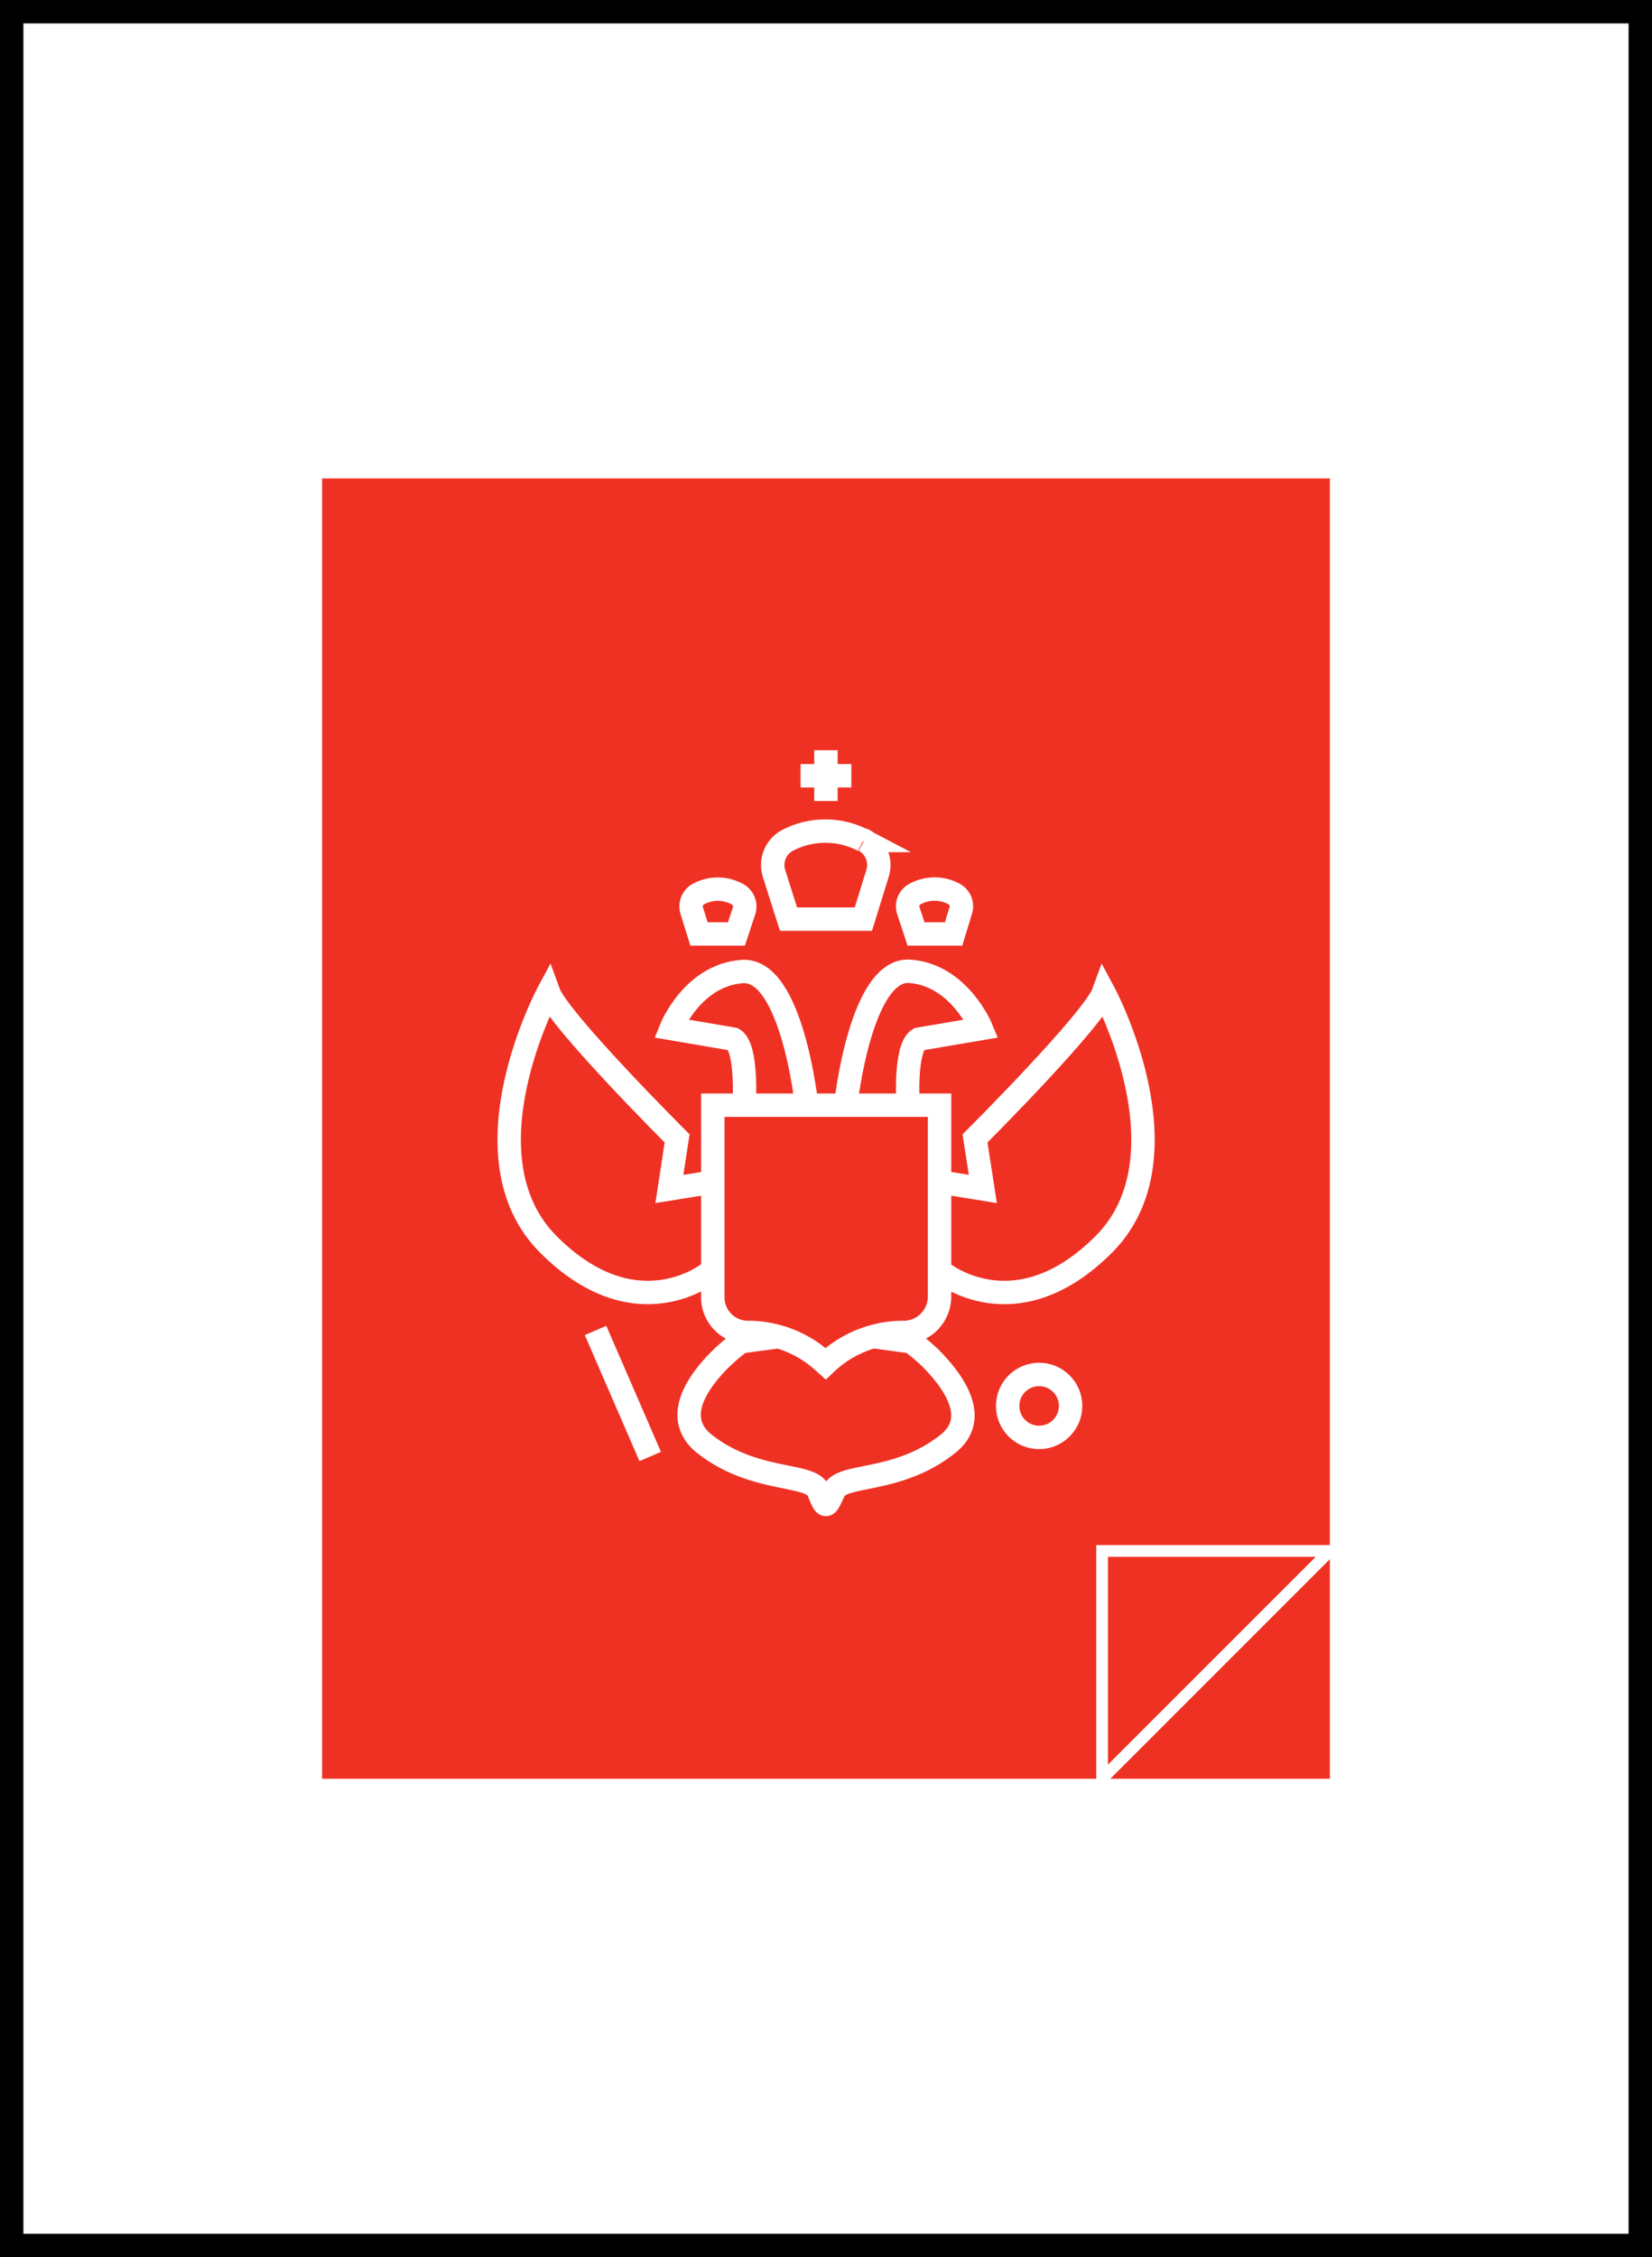 <?xml version="1.0" encoding="UTF-8"?> <svg xmlns="http://www.w3.org/2000/svg" viewBox="0 0 141.19 192.88"><rect x="0" y="0" width="141.19" height="192.88" fill="#333333" stroke="none"/> <defs> <style>.cls-1{fill:#fff;stroke:#000;}.cls-1,.cls-3,.cls-4{stroke-width:2px;}.cls-2,.cls-3,.cls-5{fill:#ef3124;}.cls-3,.cls-4,.cls-5{stroke:#fff;stroke-miterlimit:10;}.cls-4{fill:none;}</style> </defs> <title>Ресурс 75</title> <g id="Слой_2" data-name="Слой 2"> <g id="Слой_1-2" data-name="Слой 1"> <rect class="cls-1" x="1" y="1" width="139.19" height="190.88"></rect> <rect class="cls-2" x="27.53" y="40.88" width="86.13" height="111.12"></rect> <path class="cls-3" d="M63.6,94.44s.31-4.88-.91-5.64l-5.34-.91s1.83-4.57,6.09-4.87,5.5,11.42,5.5,11.42"></path> <path class="cls-3" d="M77.61,94.44s-.32-4.88.91-5.64l5.35-.91S82,83.32,77.77,83s-5.49,11.42-5.49,11.42"></path> <path class="cls-3" d="M60.67,108.72s-6.26,5.17-13.8-2.38,0-21.56,0-21.56c.86,2.38,11,12.5,11,12.5l-.66,4.32,3.72-.6"></path> <path class="cls-3" d="M80.51,108.72s6.27,5.17,13.82-2.38,0-21.56,0-21.56c-.86,2.38-11,12.5-11,12.5L84,101.6,80.3,101"></path> <path class="cls-3" d="M79.47,116a18.47,18.47,0,0,0-1.59-1.34l-7.29-1-7.28,1A17.06,17.06,0,0,0,61.72,116c-1.89,1.83-4.41,5.1-1.49,7.4,4.26,3.34,9.07,2.43,9.71,4s.65,1.52,1.34,0,5.45-.62,9.71-4C83.88,121.14,81.34,117.87,79.47,116Z"></path> <path class="cls-3" d="M77.24,113.86h0a9.61,9.61,0,0,0-6.68,2.67h0l-.28-.25a9.55,9.55,0,0,0-6.36-2.42h0a3,3,0,0,1-3-3.07V94.44H80.3v16.35a3.07,3.07,0,0,1-3,3.07Z"></path> <line class="cls-4" x1="50.9" y1="113.69" x2="55.57" y2="124.46"></line> <circle class="cls-3" cx="88.81" cy="120.14" r="2.69"></circle> <path class="cls-3" d="M67.29,71.82h0a2.39,2.39,0,0,0-1.14,2.81l1.24,3.91h6.4L75,74.63a2.39,2.39,0,0,0-1.13-2.81h-.08A7,7,0,0,0,67.29,71.82Z"></path> <path class="cls-3" d="M78.2,76.4h0a1.18,1.18,0,0,0-.57,1.41l.66,2H81.5l.61-2a1.19,1.19,0,0,0-.56-1.41h0A3.5,3.5,0,0,0,78.2,76.4Z"></path> <path class="cls-3" d="M59.69,76.4h0a1.2,1.2,0,0,0-.57,1.41l.62,2h3.2l.66-2A1.19,1.19,0,0,0,63,76.4h0A3.48,3.48,0,0,0,59.69,76.4Z"></path> <line class="cls-4" x1="70.59" y1="68.45" x2="70.59" y2="64.11"></line> <line class="cls-4" x1="68.42" y1="66.29" x2="72.76" y2="66.29"></line> <polygon class="cls-5" points="94.19 132.53 94.19 152 113.66 132.53 94.19 132.53"></polygon> </g> </g> </svg> 